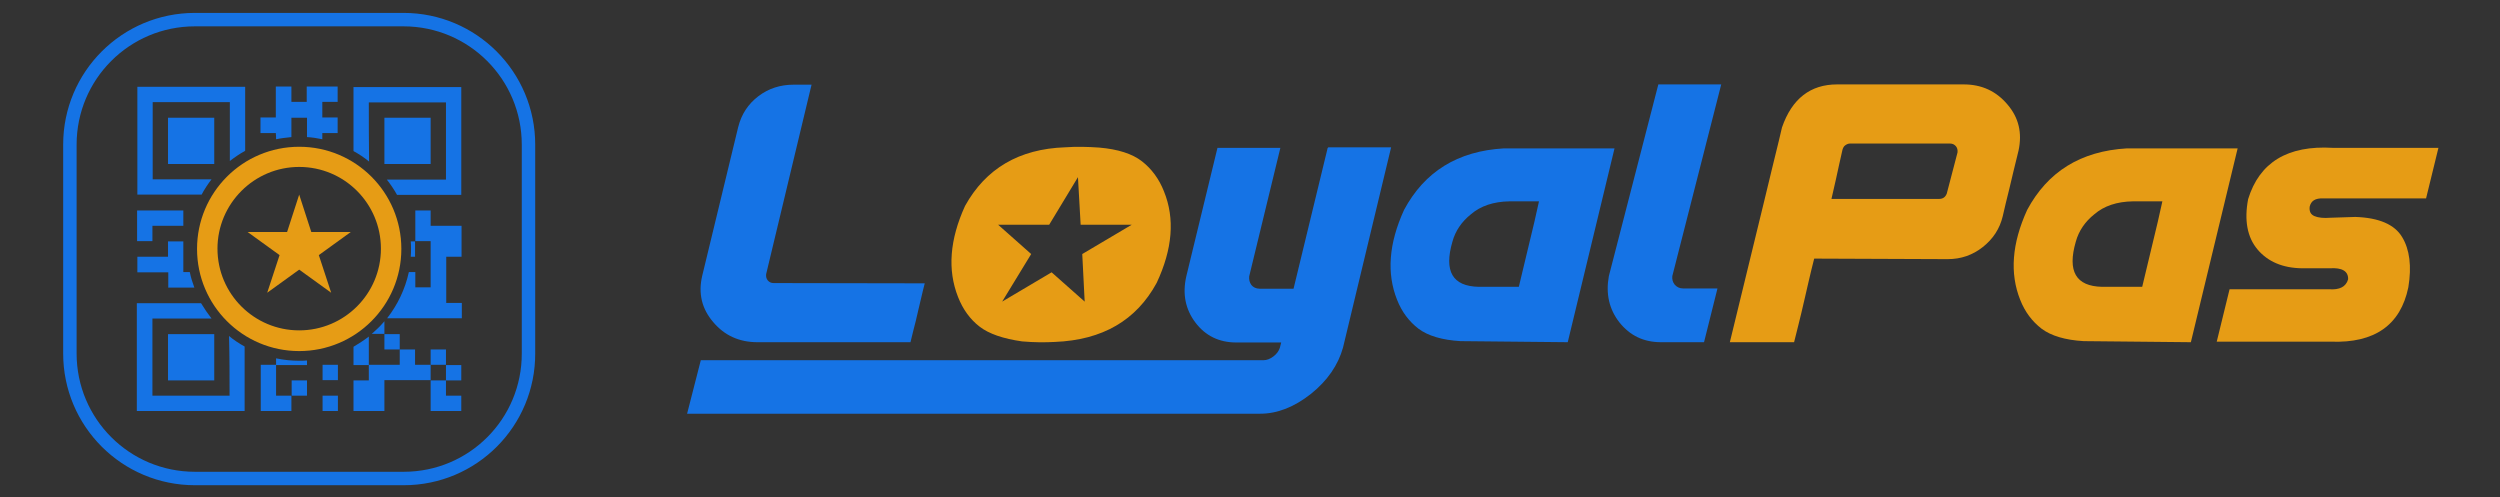 <?xml version="1.0" encoding="utf-8"?>
<!-- Generator: Adobe Illustrator 24.0.1, SVG Export Plug-In . SVG Version: 6.00 Build 0)  -->
<svg version="1.1" id="Layer_1" xmlns="http://www.w3.org/2000/svg" xmlns:xlink="http://www.w3.org/1999/xlink" x="0px" y="0px"
	 viewBox="0 0 930 185" style="enable-background:new 0 0 930 185;" xml:space="preserve">
<rect x="0" y="0" width="930" height="185" fill="#333333" stroke="none"/>
<style type="text/css">
	.st0{fill:none;stroke:#1573E5;stroke-width:5;stroke-miterlimit:10;}
	.st1{fill:#1573E5;}
	.st2{fill:#FFFFFF;}
	.st3{fill:#E69C15;}
</style>
<g>
	<path class="st0" d="M150.2,178H72.5C46.8,178,26,157.2,26,131.5V53.8C26,28.1,46.8,7.3,72.5,7.3h77.6c25.7,0,46.5,20.8,46.5,46.5
		v77.6C196.7,157.2,175.9,178,150.2,178z"/>
	<g>
		<g>
			<path class="st1" d="M166,112.7c0-5.8,0-11.5,0-17.2c1.9,0,3.8,0,5.7,0c0-3.8,0-7.6,0-11.5c-3.8,0-7.6,0-11.5,0
				c0-1.9,0-3.8,0-5.7c-1.9,0-3.8,0-5.7,0c0,3.8,0,7.6,0,11.4c1.9,0,3.8,0,5.7,0c0,5.8,0,11.5,0,17.2c-1.9,0-3.8,0-5.7,0
				c0-1.9,0-3.8,0-5.7c-0.8,0-1.6,0-2.4,0c-1.4,6.4-4.2,12.2-8.1,17.2c9.3,0,18.6,0,27.8,0c0-1.9,0-3.8,0-5.7
				C169.7,112.7,167.8,112.7,166,112.7z"/>
			<path class="st2" d="M154.4,89.8C154.4,89.8,154.4,89.8,154.4,89.8C154.4,89.7,154.4,89.7,154.4,89.8L154.4,89.8z"/>
			<path class="st1" d="M138.3,124.2c1.6,0,3.1,0,4.7,0c0-1.5,0-3.1,0-4.7C141.5,121.3,139.9,122.8,138.3,124.2z"/>
			<path class="st1" d="M78.7,66.7c-7.3,0-14.6,0-21.9,0c0-9.6,0-19.1,0-28.7c9.5,0,19.1,0,28.7,0c0,7.3,0,14.6,0,21.9
				c1.8-1.4,3.7-2.7,5.7-3.8c0-8,0-15.9,0-23.8c-13.4,0-26.8,0-40.1,0c0,13.4,0,26.7,0,40.1c8,0,15.9,0,23.9,0
				C76,70.5,77.3,68.5,78.7,66.7z"/>
			<path class="st1" d="M137.2,38.1c9.5,0,19.1,0,28.7,0c0,9.6,0,19.1,0,28.7c-7.3,0-14.7,0-22,0c1.4,1.8,2.7,3.7,3.8,5.7
				c8,0,15.9,0,23.9,0c0-13.4,0-26.8,0-40.1c-13.4,0-26.8,0-40.1,0c0,8,0,15.9,0,23.8c2,1.1,4,2.4,5.8,3.9
				C137.2,52.7,137.2,45.4,137.2,38.1z"/>
			<path class="st1" d="M85.4,147.2c-9.5,0-19.1,0-28.7,0c0-9.6,0-19.1,0-28.7c7.4,0,14.7,0,22,0c-1.4-1.8-2.7-3.7-3.9-5.7
				c-8,0-16,0-23.9,0c0,13.4,0,26.8,0,40.1c13.4,0,26.7,0,40.1,0c0-8,0-16,0-24c-2-1.1-4-2.4-5.8-3.9
				C85.4,132.5,85.4,139.8,85.4,147.2z"/>
			<path class="st1" d="M102.7,51.8c1.9-0.4,3.8-0.6,5.7-0.8c0-2.4,0-4.8,0-7.2c1.9,0,3.8,0,5.8,0c0,2.4,0,4.8,0,7.2
				c1.9,0.1,3.8,0.4,5.7,0.8c0-0.8,0-1.5,0-2.3c2,0,3.9,0,5.7,0c0-2,0-3.8,0-5.8c-1.9,0-3.8,0-5.7,0c0-1.9,0-3.8,0-5.8
				c1.9,0,3.8,0,5.7,0c0-1.9,0-3.8,0-5.7c-3.8,0-7.6,0-11.5,0c0,1.9,0,3.8,0,5.7c-1.9,0-3.8,0-5.7,0c0-1.9,0-3.8,0-5.7
				c-2,0-3.8,0-5.8,0c0,3.8,0,7.6,0,11.5c-1.9,0-3.8,0-5.7,0c0,2,0,3.8,0,5.8c1.9,0,3.8,0,5.7,0C102.7,50.3,102.7,51.1,102.7,51.8z"
				/>
			<path class="st1" d="M62.8,107c3.2,0,6.3,0,9.5,0c-0.7-1.9-1.3-3.8-1.7-5.8c-0.8,0-1.6,0-2.4,0c0-3.8,0-7.6,0-11.4
				c-1.9,0-3.8,0-5.7,0c0,1.9,0,3.8,0,5.7c-3.8,0-7.6,0-11.4,0c0,2,0,3.8,0,5.8c3.8,0,7.6,0,11.5,0c0,1.9,0,3.8,0,5.7
				C62.7,107,62.7,107,62.8,107z"/>
			<path class="st1" d="M154.4,135.7c0-2,0-3.8,0-5.7c-2,0-3.8,0-5.7,0c0,1.9,0,3.8,0,5.7c-3.9,0-7.7,0-11.5,0c0,1.9,0,3.8,0,5.8
				c-2,0-3.9,0-5.7,0c0,3.8,0,7.6,0,11.4c3.8,0,7.6,0,11.5,0c0-3.8,0-7.6,0-11.5c5.8,0,11.5,0,17.2,0c0-1.9,0-3.8,0-5.7
				C158.3,135.7,156.4,135.7,154.4,135.7z"/>
			<path class="st2" d="M160.2,141.5C160.2,141.5,160.2,141.5,160.2,141.5C160.2,141.5,160.2,141.5,160.2,141.5
				C160.2,141.5,160.2,141.5,160.2,141.5C160.2,141.5,160.2,141.5,160.2,141.5z"/>
			<path class="st2" d="M148.7,130C148.7,130,148.7,130,148.7,130C148.7,130,148.7,130,148.7,130C148.7,130,148.7,130,148.7,130
				C148.7,130,148.7,130,148.7,130z"/>
			<path class="st2" d="M154.4,89.8C154.4,89.8,154.4,89.7,154.4,89.8C154.4,89.8,154.4,89.8,154.4,89.8
				C154.4,89.8,154.4,89.8,154.4,89.8z"/>
			<path class="st1" d="M152.9,92.6c0,1,0,1.9-0.1,2.9c0.5,0,1.1,0,1.6,0c0-1.9,0-3.8,0-5.7c-0.5,0-1.1,0-1.6,0
				C152.9,90.7,152.9,91.6,152.9,92.6z"/>
			<path class="st1" d="M56.7,84c3.9,0,7.7,0,11.5,0c0-1.9,0-3.8,0-5.7c-5.7,0-11.5,0-17.2,0c0,3.8,0,7.6,0,11.4c1.9,0,3.7,0,5.7,0
				C56.7,87.8,56.7,86,56.7,84z"/>
			<path class="st1" d="M97,152.9c3.8,0,7.6,0,11.4,0c0-1.9,0-3.8,0-5.7c-1.9,0-3.8,0-5.7,0c0-3.9,0-7.7,0-11.5c-1.9,0-3.8,0-5.7,0
				C97,141.5,97,147.2,97,152.9z"/>
			<path class="st2" d="M102.7,135.7C102.7,135.7,102.7,135.7,102.7,135.7L102.7,135.7C102.7,135.7,102.7,135.7,102.7,135.7z"/>
			<path class="st1" d="M165.9,141.5c-1.9,0-3.8,0-5.7,0c0,3.8,0,7.6,0,11.4c3.9,0,7.7,0,11.4,0c0-1.9,0-3.8,0-5.7
				c-1.9,0-3.8,0-5.7,0C165.9,145.3,165.9,143.4,165.9,141.5z"/>
			<path class="st2" d="M165.9,141.5C165.9,141.5,165.9,141.5,165.9,141.5C165.9,141.5,165.9,141.5,165.9,141.5
				C165.9,141.5,165.9,141.5,165.9,141.5C165.9,141.5,165.9,141.5,165.9,141.5z"/>
			<path class="st2" d="M137.2,135.7C137.2,135.7,137.2,135.7,137.2,135.7C137.2,135.7,137.2,135.7,137.2,135.7
				C137.2,135.7,137.2,135.7,137.2,135.7C137.2,135.7,137.2,135.7,137.2,135.7z"/>
			<path class="st1" d="M131.5,129c0,2.2,0,4.5,0,6.8c2,0,3.8,0,5.7,0c0-3.5,0-7.1,0-10.6C135.4,126.6,133.5,127.8,131.5,129z"/>
			<path class="st2" d="M102.7,135.7C102.7,135.7,102.7,135.7,102.7,135.7C102.7,135.7,102.7,135.7,102.7,135.7
				C102.7,135.7,102.7,135.7,102.7,135.7z"/>
			<path class="st1" d="M102.7,133.3c0,0.8,0,1.6,0,2.5c3.8,0,7.6,0,11.5,0c0-0.6,0-1.1,0-1.7c-1,0.1-1.9,0.1-2.9,0.1
				C108.4,134.2,105.5,133.9,102.7,133.3z"/>
			<circle class="st2" cx="142.9" cy="124.2" r="0"/>
			<path class="st1" d="M143,124.3c0,1.9,0,3.8,0,5.7c1.9,0,3.8,0,5.7,0c0-1.9,0-3.8,0-5.7C146.7,124.3,144.8,124.3,143,124.3z"/>
			<path class="st1" d="M165.9,130c-1.9,0-3.8,0-5.7,0c0,1.9,0,3.8,0,5.7c1.9,0,3.8,0,5.7,0C165.9,133.8,165.9,131.9,165.9,130z"/>
			<path class="st2" d="M160.2,135.7C160.2,135.7,160.2,135.7,160.2,135.7C160.2,135.7,160.2,135.7,160.2,135.7
				C160.2,135.7,160.2,135.7,160.2,135.7C160.2,135.7,160.2,135.7,160.2,135.7z"/>
			<path class="st1" d="M120,141.4c1.9,0,3.8,0,5.7,0c0-1.9,0-3.8,0-5.7c-1.9,0-3.8,0-5.7,0C120,137.7,120,139.6,120,141.4z"/>
			<path class="st1" d="M171.6,141.5c0-1.9,0-3.8,0-5.7c-1.9,0-3.8,0-5.7,0c0,1.9,0,3.8,0,5.7C167.8,141.5,169.7,141.5,171.6,141.5z
				"/>
			<path class="st2" d="M165.9,135.7C165.9,135.7,165.9,135.7,165.9,135.7C165.9,135.7,165.9,135.7,165.9,135.7
				C165.9,135.7,165.9,135.7,165.9,135.7C165.9,135.7,165.9,135.7,165.9,135.7z"/>
			<path class="st1" d="M114.2,141.5c-1.9,0-3.8,0-5.7,0c0,1.9,0,3.8,0,5.7c1.9,0,3.8,0,5.7,0C114.2,145.3,114.2,143.4,114.2,141.5z
				"/>
			<path class="st2" d="M108.5,147.2C108.5,147.2,108.5,147.2,108.5,147.2C108.5,147.2,108.5,147.2,108.5,147.2
				C108.5,147.2,108.5,147.2,108.5,147.2C108.5,147.2,108.5,147.2,108.5,147.2z"/>
			<path class="st1" d="M62.5,61c5.7,0,11.4,0,17.2,0c0-5.8,0-11.5,0-17.2c-5.7,0-11.5,0-17.2,0C62.5,49.6,62.5,55.3,62.5,61z"/>
			<path class="st1" d="M120,152.9c1.9,0,3.8,0,5.7,0c0-1.9,0-3.8,0-5.7c-1.9,0-3.8,0-5.7,0C120,149.2,120,151.1,120,152.9z"/>
			<path class="st1" d="M160.2,43.8c-5.8,0-11.5,0-17.2,0c0,5.7,0,11.4,0,17.2c5.7,0,11.4,0,17.2,0
				C160.2,55.3,160.2,49.6,160.2,43.8z"/>
			<path class="st1" d="M62.5,141.5c5.7,0,11.4,0,17.2,0c0-5.8,0-11.5,0-17.2c-5.8,0-11.5,0-17.2,0C62.5,130,62.5,135.7,62.5,141.5z
				"/>
			<path class="st3" d="M111.3,130.6c21,0,38-17,38-38c0-21-17-38-38-38c-21,0-38,17-38,38C73.3,113.6,90.3,130.6,111.3,130.6z
				 M111.3,62.1c16.8,0,30.4,13.6,30.4,30.4c0,16.8-13.6,30.4-30.4,30.4c-16.8,0-30.4-13.6-30.4-30.4
				C80.9,75.8,94.5,62.1,111.3,62.1z"/>
			<polygon class="st3" points="99.4,108.9 111.3,100.3 123.2,108.9 118.6,94.9 130.5,86.3 115.8,86.3 111.3,72.4 106.8,86.3 
				92.1,86.3 104,94.9 			"/>
		</g>
	</g>
</g>
<g>
	<g>
		<g>
			<path class="st1" d="M274.6,47.3c1.2-4.8,3.7-8.6,7.5-11.5c3.8-2.9,8.2-4.3,13.1-4.3h6.7l-16.9,70.5c-0.1,0.9,0.1,1.7,0.6,2.3
				c0.6,0.7,1.3,1,2.2,1l56.2,0.1c-0.2,0.7-0.4,1.6-0.7,2.8c-0.5,2.1-1.1,4.5-1.7,7.2c-0.6,2.7-1.2,5.2-1.8,7.4
				c-0.5,2.2-0.9,3.7-1.1,4.5h-56.9c-6.8,0-12.3-2.5-16.5-7.5c-4.2-4.9-5.6-10.6-4.1-17.1L274.6,47.3z"/>
			<path class="st1" d="M260.7,134H470c1.3,0,2.5-0.5,3.7-1.4c1.2-0.9,2-2,2.4-3.2l0.5-2h-16.7c-6.4,0-11.5-2.5-15.2-7.4
				c-3.7-4.9-4.9-10.6-3.4-17.2L452.9,55h23.4l-11.6,47.8c-0.1,1.2,0.1,2.2,0.8,3.2c0.7,0.9,1.8,1.4,3.1,1.4h12.6L493.9,55h0.1
				l0.1-0.2h23.4l-17.9,74.5c-1.8,6.5-5.8,12.3-11.9,17.2c-6.2,4.9-12.5,7.4-18.9,7.4H255.6L260.7,134z"/>
			<path class="st1" d="M543.3,126.9c-6.9-0.4-12.1-2-15.6-4.6c-3.5-2.7-6.2-6.2-8-10.8c-3.9-9.8-3.1-20.9,2.6-33.4
				c7.6-14.2,19.9-21.9,37.1-22.9h41.2l-17.4,72.1L543.3,126.9z M570.8,82.5L570.8,82.5l1.7-7.6h-11c-5.9,0.1-10.7,1.7-14.3,4.8
				c-3.5,2.8-5.8,6.2-6.9,10.2c-3.2,11,0,16.6,9.8,16.8h14.9L570.8,82.5z"/>
			<path class="st1" d="M616.9,31.4h23.4l-18.2,71.3c-0.1,1.2,0.1,2.2,0.9,3.2c0.8,0.9,1.8,1.4,3.1,1.4h12.8l-5,20h-16
				c-6.5,0-11.6-2.5-15.5-7.4c-3.8-4.9-5.1-10.6-3.9-17.2L616.9,31.4z"/>
			<path class="st3" d="M683.4,31.4h47.1c6.7,0,12.1,2.5,16.3,7.5c4.2,4.9,5.5,10.6,4.1,17.1c-1.4,5.6-2.5,10.3-3.4,14.1
				c-0.9,3.7-1.8,7.2-2.5,10.4c-1.1,4.6-3.6,8.4-7.4,11.4c-3.8,3-8.1,4.5-13.1,4.5l-49.7-0.2c0,0,0-0.1,0.1-0.1c0,0,0,0,0,0
				c0,0.1-0.4,1.6-1.1,4.4c-0.7,2.8-1.4,6.1-2.3,9.9c-0.9,4-1.8,7.7-2.6,10.9c-0.8,3.3-1.3,5.3-1.5,6c-0.2,0-1.4,0-3.5,0
				c-2.2,0-4.7,0-7.6,0c-2.9,0-5.6,0-8.1,0c-2.5,0-4.1,0-4.7,0c3.7-15.2,6.8-27.8,9.2-37.8c2.4-10,4.7-19.1,6.6-27.2
				c2-8.1,3.2-13.1,3.6-14.9C666.6,36.7,673.5,31.4,683.4,31.4z M681.3,74h40c1.5,0,2.4-0.7,2.9-2l4-15.3c0.1-0.9-0.1-1.7-0.6-2.3
				c-0.6-0.7-1.3-1-2.2-1c-0.3,0-2.2,0-5.6,0c-3.4,0-7.4,0-12,0c-4.6,0-8.8,0-12.6,0c-3.8,0-6.1,0-7,0c-0.6,0-1.1,0.2-1.7,0.6
				c-0.6,0.4-0.9,1-1.1,1.7l-1.3,5.8C683.5,64.5,682.5,68.7,681.3,74z"/>
			<path class="st3" d="M775.1,126.9c-6.9-0.4-12.1-2-15.6-4.6c-3.5-2.7-6.2-6.2-8-10.8c-3.9-9.8-3.1-20.9,2.6-33.4
				c7.6-14.2,19.9-21.9,37.1-22.9h41.2l-17.4,72.1L775.1,126.9z M802.7,82.5L802.7,82.5l1.7-7.6h-11c-5.9,0.1-10.7,1.7-14.3,4.8
				c-3.5,2.8-5.8,6.2-6.9,10.2c-3.2,11,0,16.6,9.8,16.8h14.9L802.7,82.5z"/>
			<path class="st3" d="M824.6,127.2l4.8-19.6h37c3.9,0.3,6.3-0.9,7.1-3.7c0.1-3-2.2-4.4-6.8-4.1h-10.4c-7.2-0.1-12.7-2.5-16.5-7
				c-3.8-4.5-5-10.8-3.5-18.7c4.2-13.7,14.7-20.1,31.5-19.1h39.3l-4.6,18.8h-38.3c-2.9-0.1-4.5,0.9-5,3.1c-0.2,1.8,0.4,2.9,1.8,3.5
				c1.4,0.6,3.4,0.8,5.9,0.6l9.3-0.3c8.8,0.3,14.6,2.8,17.4,7.5c2.8,4.6,3.6,10.9,2.3,18.7c-2.9,14-12.5,20.8-28.8,20.2H824.6z"/>
		</g>
	</g>
	<path class="st3" d="M433,71.2c-1.8-4.6-4.6-8.4-8.2-11.2c-3.6-2.8-8.9-4.5-15.9-5.1c-4.3-0.3-8.5-0.4-12.7-0.1
		c-17.1,0.6-29.5,7.9-37.2,21.8c-5.7,12.5-6.6,23.8-2.6,33.9c1.8,4.6,4.5,8.3,8,11c3.5,2.7,8.8,4.5,15.8,5.5
		c4.5,0.4,8.6,0.4,12.2,0.2c17.7-0.7,30.3-8,37.9-22C436.2,92.6,437.1,81.3,433,71.2z M403.5,112.2l-12.3-10.9l-18.4,10.9l10.8-17.7
		l-12.3-10.9h19L401,65.9l1,17.7h19l-18.4,10.9L403.5,112.2z"/>
</g>
</svg>
